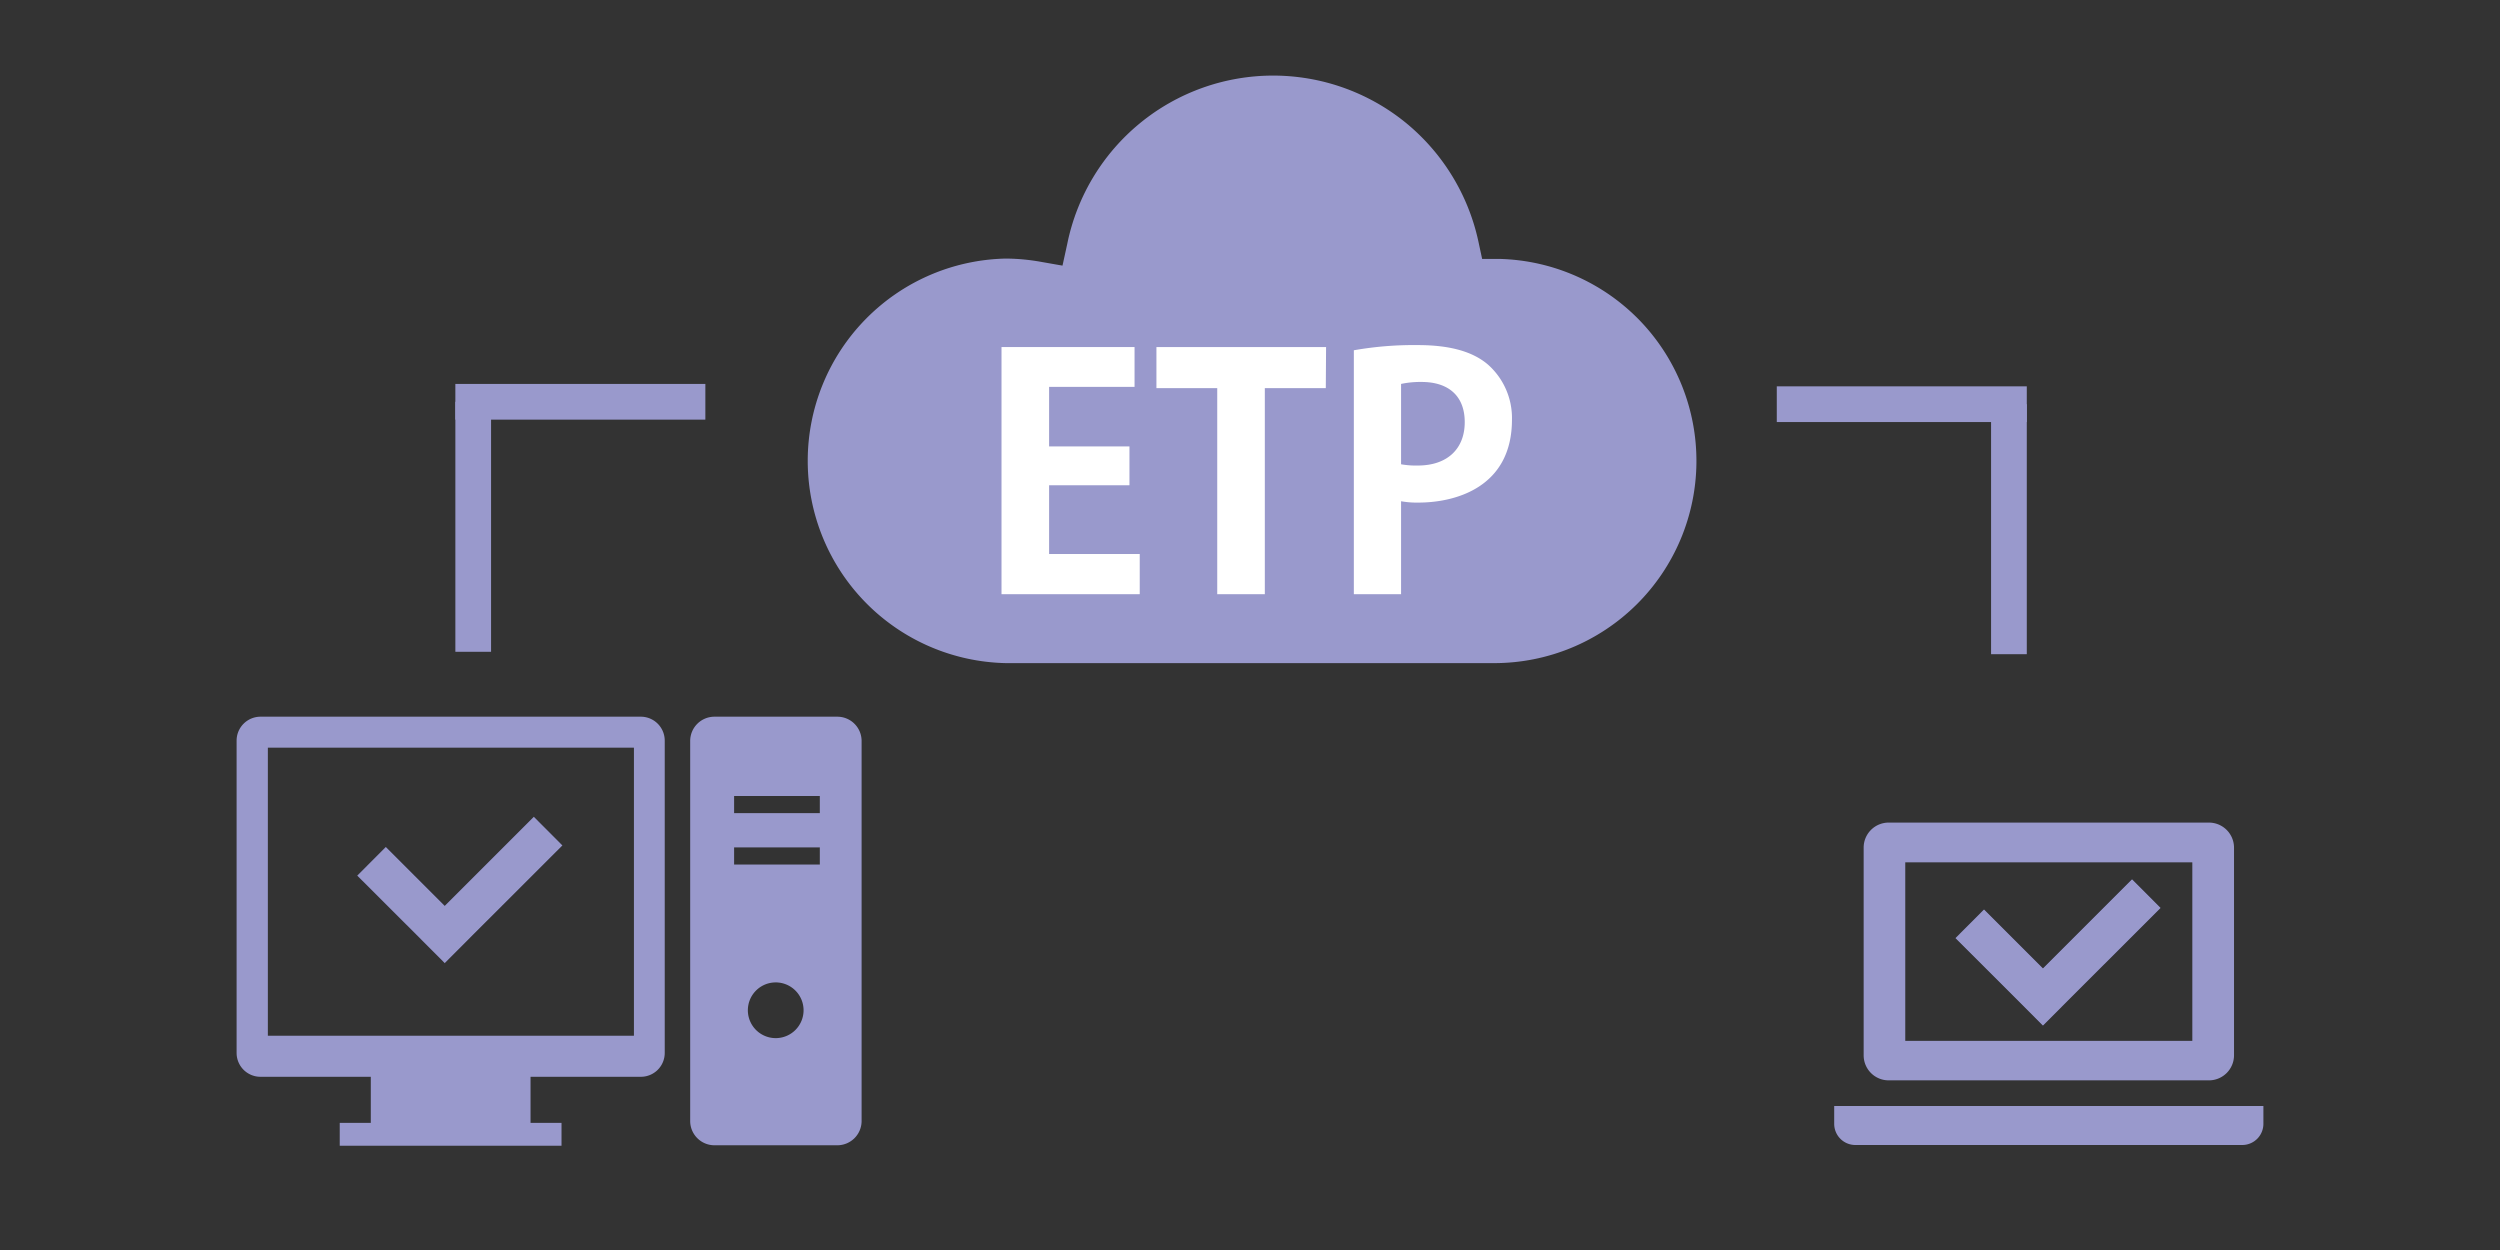 <svg height="140" viewBox="0 0 280 140" width="280" xmlns="http://www.w3.org/2000/svg"><rect x="0" y="0" width="280" height="140" fill="#333333" stroke="none"/><path d="m183.56 35.8a22.64 22.64 0 0 0 -15.56-6.8h-2l-.43-2a23.61 23.61 0 0 0 -8.12-13.25 23.53 23.53 0 0 0 -37.92 13.58l-.53 2.42-2.45-.43a22.9 22.9 0 0 0 -3.9-.36 22.66 22.66 0 0 0 0 45.31h54.7a22.65 22.65 0 0 0 16.21-38.47z" fill="#99c"/><path d="m59.79 91.47-9.98 9.98-6.6-6.6-3.21 3.22 6.6 6.59 3.21 3.22 3.21-3.22 9.98-9.97z"/><path d="m59.79 91.47-9.98 9.98-6.6-6.6-3.21 3.22 6.6 6.59 3.21 3.22 3.21-3.22 9.98-9.97z" fill="#99c"/><path d="m238.79 98.47-9.98 9.98-6.6-6.6-3.21 3.22 6.6 6.59 3.21 3.22 3.21-3.22 9.98-9.97z"/><g fill="#99c"><path d="m238.79 98.47-9.98 9.98-6.6-6.6-3.21 3.22 6.6 6.59 3.21 3.22 3.21-3.22 9.98-9.97z"/><path d="m71.78 80.27h-42.61a2.68 2.68 0 0 0 -2.67 2.67v35a2.67 2.67 0 0 0 2.67 2.66h12.36v5.16h-3.48v2.56h24.84v-2.56h-3.47v-5.16h12.36a2.67 2.67 0 0 0 2.67-2.66v-35a2.68 2.68 0 0 0 -2.67-2.67zm-.78 35.73h-41v-32.26h41z"/><path d="m93.78 80.27h-13.78a2.72 2.72 0 0 0 -2.7 2.73v42.55a2.72 2.72 0 0 0 2.7 2.72h13.78a2.72 2.72 0 0 0 2.72-2.73v-42.54a2.72 2.72 0 0 0 -2.72-2.73zm-6.88 36a3.12 3.12 0 1 1 3.1-3.12 3.12 3.12 0 0 1 -3.1 3.12zm4.92-19.44h-9.6v-1.92h9.6zm0-5.76h-9.6v-1.92h9.6z"/><path d="m211.52 121h35.89a2.81 2.81 0 0 0 2.8-2.8v-23.27a2.81 2.81 0 0 0 -2.8-2.8h-35.89a2.8 2.8 0 0 0 -2.79 2.8v23.27a2.8 2.8 0 0 0 2.79 2.8zm1.87-24.42h32.15v20h-32.15z"/><path d="m205.43 123.87v2a2.37 2.37 0 0 0 2.36 2.37h43.35a2.37 2.37 0 0 0 2.36-2.37v-2z"/></g><path d="m127.65 66.55h-15.48v-27.68h14.9v4.46h-9.57v6.67h9v4.35h-9v7.7h10.15z" fill="#fff"/><path d="m148.49 43.47h-6.83v23.08h-5.33v-23.08h-6.81v-4.6h19z" fill="#fff"/><path d="m151.63 39.23a38.78 38.78 0 0 1 7.16-.58c3.49 0 6.12.68 7.88 2.2a8 8 0 0 1 2.67 6.15c0 7.59-6.34 9.29-10.48 9.29a10 10 0 0 1 -1.94-.15v10.41h-5.29zm5.29 12.77a9.56 9.56 0 0 0 1.87.14c3.31 0 5.26-1.87 5.26-4.86s-1.88-4.5-4.83-4.5a10.25 10.25 0 0 0 -2.3.22z" fill="#fff"/><path d="m53 73v-28" fill="none" stroke="#99c" stroke-miterlimit="10" stroke-width="4"/><path d="m51 45h28" fill="none" stroke="#99c" stroke-miterlimit="10" stroke-width="4"/><path d="m225 73.27v-28" fill="none" stroke="#99c" stroke-miterlimit="10" stroke-width="4"/><path d="m227 45.27h-28" fill="none" stroke="#99c" stroke-miterlimit="10" stroke-width="4"/></svg>